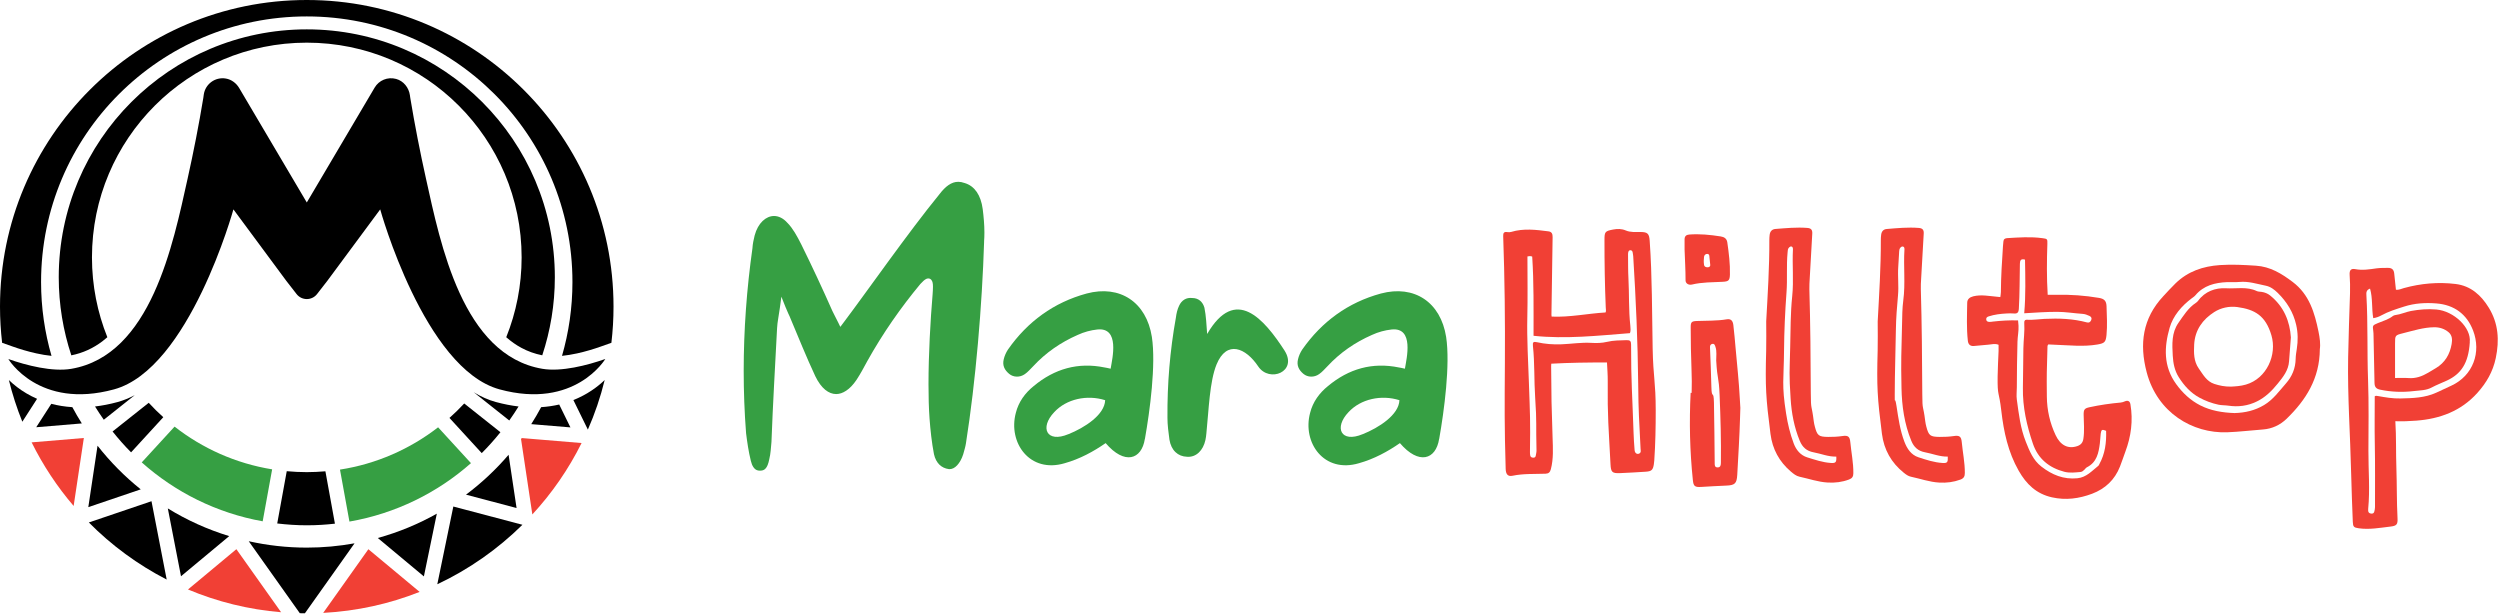 <svg width="825" height="203" viewBox="0 0 825 203" fill="none" xmlns="http://www.w3.org/2000/svg">
<path d="M12.017 116.619C13.706 116.995 15.394 117.275 16.997 117.436C14.76 109.704 13.555 101.52 13.555 93.067C13.555 44.662 52.81 5.42 101.231 5.42C149.652 5.42 188.907 44.662 188.907 93.067C188.907 101.52 187.702 109.704 185.465 117.436C187.078 117.264 188.767 116.984 190.456 116.619C193.232 116.006 195.975 115.178 198.266 114.36L201.763 113.124C202.225 109.209 202.462 105.23 202.462 101.197C202.462 45.308 157.139 0 101.231 0C45.323 0 0 45.308 0 101.197C0 105.23 0.247 109.209 0.699 113.124L4.196 114.36C6.487 115.178 9.23 116.006 12.006 116.619H12.017Z" fill="black"/>
<path d="M5.648 127.749C4.604 126.954 3.711 126.169 2.926 125.416C4.088 130.137 5.573 134.729 7.369 139.17L12.232 131.61C9.628 130.47 7.434 129.115 5.648 127.749Z" fill="black"/>
<path d="M10.435 145.978C14.19 153.56 18.858 160.604 24.302 166.97L27.669 144.537L10.435 145.978Z" fill="#F14035"/>
<path d="M178.58 134.363C177.558 136.267 176.471 138.138 175.309 139.966L188.24 141.042L184.54 133.492C182.689 133.922 180.699 134.223 178.569 134.363H178.58Z" fill="black"/>
<path d="M193.996 141.773C196.298 136.536 198.159 131.062 199.547 125.405C197.255 127.61 193.845 130.18 189.219 132.019L193.996 141.773Z" fill="black"/>
<path d="M101.242 180.714C94.658 180.714 88.257 179.983 82.082 178.606L98.94 202.362C99.499 202.373 100.058 202.384 100.618 202.384L117.002 179.294C111.892 180.219 106.621 180.714 101.242 180.714Z" fill="black"/>
<path d="M29.315 172.412C36.792 179.961 45.452 186.338 55.005 191.253L49.992 165.4L29.326 172.412H29.315Z" fill="black"/>
<path d="M32.187 147.085L29.143 167.357L46.441 161.485C41.149 157.248 36.372 152.42 32.187 147.085Z" fill="black"/>
<path d="M144.295 192.812C154.773 187.887 164.261 181.209 172.405 173.175L149.598 167.153L144.305 192.823L144.295 192.812Z" fill="black"/>
<path d="M171.942 144.881L175.675 169.766C182.141 162.755 187.627 154.829 191.919 146.204L172.179 144.558C172.103 144.666 172.028 144.773 171.942 144.881Z" fill="#F14035"/>
<path d="M106.653 202.255C117.841 201.663 128.545 199.265 138.475 195.329L121.563 181.241L106.653 202.255Z" fill="#F14035"/>
<path d="M16.933 133.256L11.952 140.988L27.002 139.73C25.894 137.977 24.851 136.192 23.872 134.363C21.365 134.202 19.041 133.815 16.922 133.256H16.933Z" fill="black"/>
<path d="M62.051 194.533C71.636 198.555 81.964 201.147 92.765 202.04L78.005 181.23L62.04 194.522L62.051 194.533Z" fill="#F14035"/>
<path d="M59.727 190.167L75.638 176.918C68.452 174.724 61.653 171.637 55.381 167.777L59.727 190.167Z" fill="black"/>
<path d="M153.772 163.238L170.468 167.648L167.833 150.075C163.648 154.958 158.936 159.378 153.783 163.238H153.772Z" fill="black"/>
<path d="M139.884 190.21L144.155 169.508C138.077 172.928 131.547 175.638 124.672 177.541L139.873 190.21H139.884Z" fill="black"/>
<path d="M112.193 154.968L115.313 172.121C130.535 169.476 144.316 162.647 155.418 152.839L144.574 141.009C135.323 148.172 124.264 153.097 112.193 154.968Z" fill="#369F43"/>
<path d="M101.242 155.807C99.004 155.807 96.799 155.689 94.626 155.495L91.484 172.745C94.68 173.122 97.939 173.347 101.242 173.347C104.544 173.347 107.481 173.154 110.526 172.81L107.384 155.528C105.362 155.7 103.307 155.807 101.242 155.807Z" fill="black"/>
<path d="M57.608 140.784L46.775 152.592C57.812 162.432 71.518 169.315 86.686 172.035L89.806 154.882C77.79 152.936 66.795 147.968 57.608 140.784Z" fill="#369F43"/>
<path d="M148.318 137.912L158.968 149.527C161.152 147.354 163.207 145.042 165.143 142.633L153.191 133.148C151.642 134.815 150.018 136.407 148.318 137.912Z" fill="black"/>
<path d="M101.242 9.689C56.037 9.689 19.386 46.329 19.386 91.518C19.386 100.52 20.859 109.166 23.538 117.264C27.432 116.479 30.778 114.898 33.801 112.618C34.35 112.199 34.898 111.747 35.425 111.285C32.155 103.133 30.348 94.25 30.348 84.948C30.348 45.802 62.083 14.077 101.242 14.077C140.4 14.077 172.136 45.813 172.136 84.948C172.136 94.261 170.328 103.144 167.058 111.285C168.618 112.65 170.275 113.833 172.039 114.78C174.147 115.92 176.439 116.748 178.945 117.253C181.624 109.155 183.098 100.52 183.098 91.518C183.098 46.329 146.446 9.689 101.242 9.689Z" fill="black"/>
<path d="M53.886 137.676C52.208 136.17 50.605 134.589 49.077 132.922L37.147 142.386C39.062 144.784 41.084 147.096 43.257 149.269L53.897 137.665L53.886 137.676Z" fill="black"/>
<path d="M38.771 132.686C36.178 133.395 33.704 133.858 31.359 134.138C32.273 135.632 33.252 137.084 34.253 138.514L44.473 130.395C42.666 131.352 40.761 132.137 38.771 132.686Z" fill="black"/>
<path d="M163.702 132.686C161.098 131.976 158.667 130.868 156.376 129.47C156.376 129.47 156.376 129.47 156.376 129.481L168.059 138.762C169.124 137.256 170.156 135.718 171.125 134.138C168.779 133.858 166.305 133.385 163.712 132.686H163.702Z" fill="black"/>
<path d="M199.73 118.469C193.791 120.576 185.163 122.76 178.988 121.706C152.6 117.232 145.349 80.409 140.583 58.987C138.614 50.147 136.872 41.21 135.387 32.273L135.269 31.424C134.914 28.907 133.171 26.714 130.718 26.047C127.9 25.283 125.049 26.509 123.64 28.897L101.242 66.816L78.941 29.069C77.983 27.445 76.391 26.23 74.53 25.918C70.969 25.316 67.742 27.767 67.247 31.198L67.097 32.284C65.623 41.221 63.869 50.158 61.901 58.998C57.124 80.42 49.884 117.243 23.495 121.716C17.32 122.77 8.692 120.587 2.754 118.479C2.754 118.479 12.77 135.267 37.631 128.492C62.492 121.716 77.026 69.096 77.026 69.096L94.464 92.659L97.875 97.046C99.585 99.24 102.909 99.24 104.62 97.046L108.03 92.659L125.468 69.096C125.468 69.096 140.002 121.716 164.863 128.492C189.725 135.267 199.74 118.479 199.74 118.479L199.73 118.469Z" fill="black"/>
<path d="M377.804 144.838C376.739 151.71 371.091 153.517 364.862 146.225C360.849 149.011 356.342 151.463 351.35 152.861C339.807 156.302 332.599 146.064 335.224 136.245C336.128 132.643 338.258 129.696 341.119 127.405C347.994 121.673 355.772 119.469 364.539 121.265C365.034 121.351 365.518 121.426 366.508 121.673C367.078 118.232 369.617 107.919 362.086 108.736C359.881 108.983 357.751 109.553 355.621 110.532C350.048 112.984 345.143 116.339 340.883 120.931C340.065 121.749 339.162 122.813 338.183 123.469C336.547 124.62 334.417 124.534 333.03 123.383C331.47 122.071 330.738 120.598 331.233 118.555C331.48 117.49 331.975 116.35 332.621 115.361C339.086 106.112 347.768 99.81 358.579 96.863C369.628 93.917 378.309 99.724 380.117 111.188C381.504 120.351 379.46 135.579 377.825 144.827L377.804 144.838ZM352.587 143.279C357.912 141.149 364.539 136.891 364.701 132.062C358.719 130.18 351.931 131.653 347.918 135.987C343.002 141.139 345.38 146.301 352.587 143.268V143.279Z" fill="#369F43"/>
<path d="M423.901 115.694C428.322 122.652 418.909 126.416 415.219 120.931C411.121 114.791 404.817 112.091 401.46 120.275C399.169 125.921 398.921 135.009 398.104 143.031C398.018 143.848 397.942 144.591 397.781 145.247C397.049 148.602 394.747 150.979 391.724 150.731C388.691 150.645 386.485 148.602 385.915 145.085C385.592 142.709 385.259 140.257 385.259 137.88C385.173 126.663 386.076 115.78 388.045 104.811C388.206 103.499 388.54 102.025 389.11 100.885C389.928 99.089 391.488 98.1 393.446 98.347C395.489 98.347 396.888 99.573 397.458 101.541C398.028 104.327 398.114 107.112 398.362 110.22C407.7 94.175 417.113 105.23 423.912 115.705L423.901 115.694Z" fill="#369F43"/>
<path d="M474.914 144.838C473.849 151.71 468.202 153.517 461.973 146.225C457.96 149.011 453.453 151.463 448.461 152.861C436.918 156.302 429.71 146.064 432.335 136.245C433.239 132.643 435.369 129.696 438.23 127.405C445.105 121.673 452.882 119.469 461.65 121.265C462.145 121.351 462.629 121.426 463.619 121.673C464.189 118.232 466.728 107.919 459.197 108.736C456.992 108.983 454.862 109.553 452.732 110.532C447.159 112.984 442.254 116.339 437.994 120.931C437.176 121.749 436.272 122.813 435.293 123.469C433.658 124.62 431.528 124.534 430.14 123.383C428.58 122.071 427.849 120.598 428.344 118.555C428.591 117.49 429.075 116.35 429.732 115.361C436.197 106.112 444.879 99.81 455.69 96.863C466.738 93.917 475.42 99.724 477.227 111.188C478.615 120.351 476.571 135.579 474.936 144.827L474.914 144.838ZM449.698 143.279C455.023 141.149 461.65 136.891 461.811 132.062C455.83 130.18 449.042 131.653 445.029 135.987C440.113 141.139 442.49 146.301 449.698 143.268V143.279Z" fill="#369F43"/>
<path d="M324.746 79.71V79.689C324.821 78.732 324.854 77.753 324.854 76.774C324.854 74.193 324.617 71.569 324.294 68.988C323.993 66.698 323.315 64.783 322.326 63.342C321.325 61.901 320.023 60.901 318.324 60.396H318.302L318.281 60.385C317.538 60.116 316.861 59.998 316.226 59.998C315.075 59.998 314.053 60.374 313.031 61.062C312.009 61.751 311.019 62.783 310.051 64.041H310.04V64.063C304.78 70.505 298.938 78.355 293.344 85.991C287.761 93.626 282.436 101.057 278.208 106.671L277.304 107.865L276.637 106.488C276.142 105.445 275.755 104.725 275.443 104.133C275.131 103.552 274.894 103.101 274.679 102.606C271.441 95.282 268.031 87.97 264.416 80.646C263.039 77.925 261.684 75.419 259.887 73.58L259.866 73.559H259.855C259.145 72.742 258.392 72.182 257.65 71.817C256.907 71.451 256.165 71.279 255.433 71.279C254.11 71.279 252.809 71.838 251.668 72.924C250.539 74.01 249.581 75.624 249.033 77.699C248.667 79.162 248.409 80.452 248.323 81.711V81.754V81.797C246.418 95.293 245.418 108.833 245.418 122.405C245.418 129.244 245.676 136.095 246.203 142.934C246.569 145.892 247.032 149.075 247.752 151.968V151.989C247.968 152.914 248.258 153.624 248.602 154.13C248.947 154.635 249.312 154.947 249.732 155.13C250.012 155.248 250.313 155.313 250.668 155.313C250.732 155.313 250.786 155.313 250.851 155.313H250.904C251.206 155.313 251.453 155.269 251.69 155.205C251.916 155.14 252.109 155.044 252.303 154.904C252.669 154.635 253.013 154.205 253.325 153.452C253.529 152.947 253.712 152.312 253.863 151.538V151.506L253.874 151.473C254.304 149.763 254.401 147.849 254.584 145.838C255.046 133.277 255.789 120.845 256.434 108.306C256.488 107.241 256.628 106.209 256.81 105.112C256.983 104.015 257.187 102.843 257.37 101.498L257.854 97.906L259.177 101.23C259.543 102.144 259.833 102.81 260.07 103.316C260.307 103.832 260.49 104.198 260.64 104.542V104.563C263.427 111.166 266.105 117.866 269.053 124.158C270.032 126.19 271.161 127.674 272.323 128.631C273.496 129.588 274.69 130.029 275.916 130.04C276.992 130.04 278.111 129.685 279.251 128.922C280.392 128.169 281.543 126.997 282.629 125.383C283.899 123.437 284.899 121.609 286.093 119.383V119.372C291.311 109.983 297.281 101.477 303.704 93.734V93.712L303.736 93.701C304.102 93.293 304.435 92.96 304.737 92.691C305.049 92.422 305.328 92.207 305.629 92.056C305.834 91.959 306.07 91.884 306.339 91.884C306.512 91.884 306.705 91.916 306.888 92.002C307.071 92.088 307.222 92.218 307.34 92.357C307.577 92.648 307.673 92.938 307.749 93.228C307.792 93.422 307.824 93.605 307.846 93.809C307.878 94.078 307.878 94.347 307.878 94.648C307.878 95.358 307.824 96.186 307.759 97.132V97.143C307.039 105.714 306.404 116.834 306.404 126.835C306.404 130.857 306.501 134.686 306.748 138.106C307.028 141.913 307.48 146.096 308.211 149.882C308.545 151.376 309.169 152.506 309.986 153.323C310.815 154.13 311.858 154.635 313.117 154.807C313.203 154.807 313.289 154.818 313.364 154.818C313.784 154.818 314.203 154.71 314.623 154.506C315.043 154.302 315.462 153.979 315.86 153.549C316.656 152.699 317.377 151.441 317.861 149.914C318.238 148.527 318.582 147.451 318.754 146.343C321.981 125.889 324.111 100.681 324.757 79.721V79.689L324.746 79.71Z" fill="#369F43"/>
<path d="M530.317 119.619C524.121 119.598 518.042 119.684 511.921 120.017C511.9 120.361 511.878 120.609 511.878 120.856C511.953 131.492 511.986 133.793 512.352 144.429C512.47 147.903 512.685 151.398 511.781 154.839C511.523 155.829 511.061 156.291 510.049 156.323C506.403 156.463 502.745 156.248 499.119 157.001C497.57 157.324 496.925 156.485 496.871 154.721C496.452 140.343 496.516 134.288 496.613 119.91C496.71 105.908 496.548 91.916 496.053 77.914C496.01 76.839 496.355 76.409 497.452 76.592C497.861 76.667 498.323 76.645 498.711 76.527C502.788 75.301 506.887 75.817 510.985 76.344C512.115 76.484 512.373 77.215 512.362 78.258C512.222 86.808 512.093 95.358 511.975 103.907C511.975 104.112 512.018 104.316 512.04 104.477C518.021 104.746 523.852 103.466 529.833 103.112C530.08 102.638 529.919 102.047 529.898 101.466C529.586 94.024 529.467 86.582 529.478 79.13C529.478 76.473 529.693 76.247 532.35 75.742C533.76 75.473 535.137 75.473 536.481 76.043C538.063 76.721 539.741 76.549 541.387 76.559C543.732 76.57 544.238 77.118 544.399 79.484C545.238 91.336 545.141 103.208 545.378 115.081C545.572 124.652 546.379 125.878 546.389 135.449C546.389 140.934 546.292 146.43 545.916 151.903C545.884 152.334 545.841 152.753 545.776 153.172C545.486 155.097 545.012 155.549 543.054 155.667C540.247 155.839 537.45 156.022 534.642 156.13C532.006 156.237 531.597 155.829 531.468 153.205C530.866 141.267 530.435 137.654 530.554 125.685C530.575 123.738 530.403 121.792 530.306 119.608M504.057 84.603V85.571C504.057 91.949 504.165 98.337 504.014 104.714C503.853 111.951 504.294 119.168 504.541 126.394C504.907 136.772 505.047 138.816 504.886 149.204C504.886 149.581 504.907 149.968 504.982 150.344C505.101 150.903 505.542 151.032 506.058 151.032C506.542 151.032 506.747 150.742 506.811 150.333C506.908 149.742 507.069 149.15 507.048 148.57C506.822 140.02 507.188 139.794 506.607 131.245C506.22 125.556 506.478 119.845 505.865 114.167C505.725 112.876 506.037 112.672 507.199 112.93C509.866 113.532 512.567 113.726 515.31 113.618C518.58 113.489 521.829 112.952 525.11 113.145C526.864 113.253 528.617 113.22 530.317 112.812C532.458 112.296 534.609 112.328 536.772 112.253C537.955 112.22 538.256 112.575 538.256 113.758C538.256 126.222 538.665 130.352 539.074 142.816C539.139 144.73 539.257 146.645 539.418 148.548C539.504 149.548 540.225 150.032 540.957 149.667C541.656 149.312 541.408 148.623 541.387 148.075C540.914 138.127 540.698 136.503 540.602 126.556C540.462 112.554 539.827 98.573 538.966 84.603C538.934 84.141 538.837 83.679 538.762 83.216C538.697 82.84 538.418 82.592 538.063 82.571C537.611 82.539 537.385 82.894 537.31 83.291C537.245 83.625 537.245 83.969 537.256 84.302C537.288 86.808 537.245 89.325 537.385 91.83C537.665 97.057 537.428 102.294 538.009 107.51C538.095 108.338 538.17 109.188 537.891 109.94C527.24 110.769 516.698 111.941 506.069 110.812C506.069 101.972 506.187 93.271 505.628 84.668C505.025 84.431 504.606 84.528 504.036 84.625" fill="#F14035"/>
<path d="M660.11 98.014C660.185 97.412 660.282 96.906 660.293 96.401C660.325 91.336 660.637 86.281 660.981 81.227C661.014 80.721 661.089 80.216 661.121 79.7C661.175 78.904 661.659 78.624 662.391 78.581C666.253 78.344 670.115 78.065 673.977 78.592C675.58 78.807 675.687 78.828 675.634 80.442C675.44 86.012 675.386 91.572 675.741 97.293C676.709 97.293 677.635 97.315 678.56 97.293C683.293 97.164 687.994 97.519 692.674 98.304C694.449 98.605 695.105 99.337 695.159 101.1C695.256 104.251 695.45 107.392 695.148 110.543C694.912 112.919 694.481 113.274 692.179 113.683C687.51 114.489 682.852 113.919 678.194 113.769C677.43 113.747 676.666 113.694 675.924 113.661C675.591 114.059 675.666 114.5 675.655 114.92C675.44 123.308 675.375 122.523 675.461 130.911C675.505 135.353 676.462 139.579 678.355 143.601C679.937 146.956 682.454 148.247 685.509 147.215C686.671 146.817 687.317 146.085 687.51 144.849C687.919 142.214 687.65 139.579 687.607 136.944C687.575 135.17 687.854 134.75 689.533 134.385C692.943 133.643 696.396 133.148 699.86 132.836C700.334 132.793 700.764 132.632 701.194 132.449C702.227 132.019 702.862 132.374 703.045 133.428C703.948 138.794 703.27 143.999 701.366 149.064C700.753 150.688 700.237 152.355 699.591 153.968C697.87 158.334 694.739 161.292 690.383 162.937C686.09 164.55 681.723 165.142 677.14 164.12C671.987 162.969 668.695 159.775 666.177 155.355C662.67 149.204 661.229 142.504 660.433 135.568C659.648 128.76 659.142 131.094 659.217 124.233C659.249 121.426 659.432 118.619 659.529 115.812C659.551 115.145 659.529 114.468 659.529 113.78C658.389 113.296 657.302 113.64 656.216 113.737C654.602 113.887 652.999 114.038 651.385 114.178C650.17 114.285 649.524 113.629 649.395 112.511C648.922 108.306 649.116 104.09 649.18 99.885C649.202 98.713 649.998 98.079 651.203 97.777C653.817 97.143 656.366 97.702 658.937 97.917C659.271 97.949 659.615 97.982 660.089 98.035M695.062 142.192C693.696 141.612 693.427 141.719 693.233 143.128C693.094 144.182 693.094 145.257 692.954 146.311C692.545 149.473 691.953 152.549 688.704 154.194C688.382 154.355 688.134 154.699 687.876 154.979C687.51 155.355 687.091 155.71 686.585 155.753C684.799 155.915 682.949 156.141 681.238 155.689C676.258 154.388 672.568 151.43 670.868 146.44C668.835 140.461 667.447 134.363 667.555 127.975C667.684 120.576 667.598 122.34 667.716 114.941C667.759 112.145 668.189 109.349 668.006 106.531C667.974 105.94 668.157 105.467 668.953 105.52C670.868 105.639 672.772 105.316 674.676 105.23C679.399 105.004 684.1 105.155 688.715 106.402C689.425 106.596 689.834 106.241 690.103 105.617C690.383 104.95 690.081 104.542 689.533 104.262C688.801 103.907 688.037 103.628 687.22 103.574C684.423 103.391 681.658 102.907 678.829 102.907C675.268 102.907 671.707 103.154 667.996 103.38C668.512 97.433 668.361 91.54 668.254 85.679C666.877 85.302 666.586 85.905 666.565 87.045C666.468 91.981 666.511 96.917 666.221 101.842C666.145 103.154 665.736 103.574 664.489 103.445C663.736 103.37 662.961 103.413 662.186 103.445C660.185 103.552 658.206 103.778 656.28 104.402C655.721 104.585 655.377 104.843 655.463 105.477C655.56 106.155 656.087 106.209 656.603 106.23C656.98 106.23 657.367 106.155 657.743 106.112C660.444 105.811 663.155 105.649 665.962 105.735C666.016 106.37 666.081 106.951 666.113 107.531C666.199 109.284 665.812 111.005 665.769 112.736C665.618 120.813 665.586 119.727 665.554 127.803C665.554 129.169 665.36 130.556 665.554 131.879C666.199 136.579 666.737 141.343 668.523 145.784C669.728 148.795 670.889 151.817 673.654 153.968C677.193 156.711 680.98 158.27 685.52 157.829C688.511 157.539 690.34 155.388 692.47 153.699C692.62 153.581 692.685 153.344 692.792 153.151C694.686 149.742 695.138 146.032 695.019 142.203" fill="#F14035"/>
<path d="M790.463 139.009C790.796 144.246 790.624 149.355 790.807 154.441C791 159.969 790.893 165.497 791.183 171.024C791.291 173.068 790.882 173.53 788.881 173.767C785.385 174.175 781.889 174.842 778.338 174.326C776.768 174.1 776.488 173.831 776.424 172.218C776.23 166.949 776.004 161.679 775.886 156.399C775.595 143.601 774.659 130.814 774.885 118.006C775.014 110.897 775.283 103.8 775.509 96.702C775.574 94.702 775.509 92.701 775.38 90.712C775.283 89.163 775.8 88.539 777.263 88.819C779.629 89.271 781.91 88.884 784.223 88.561C785.492 88.389 786.773 88.41 788.042 88.4C789.398 88.4 789.968 89.034 790.097 90.292C790.269 92.056 790.473 93.82 790.656 95.605C791.624 95.745 792.431 95.293 793.281 95.067C798.875 93.529 804.566 93.013 810.332 93.712C815.378 94.325 818.777 97.422 821.327 101.584C824.489 106.768 824.834 112.274 823.607 118.157C822.661 122.684 820.488 126.373 817.497 129.696C812.129 135.654 805.19 138.224 797.369 138.815C795.088 138.988 792.808 139.084 790.463 138.998M782.114 95.239C780.834 95.702 780.856 96.594 780.91 97.422C781.448 106.725 781.114 116.038 781.458 125.34C781.738 133.159 781.598 140.999 781.577 148.817C781.555 155.194 782.125 161.571 781.501 167.949C781.48 168.153 781.491 168.379 781.501 168.583C781.544 169.153 781.899 169.39 782.416 169.476C782.954 169.562 783.373 169.39 783.513 168.852C783.642 168.368 783.75 167.852 783.75 167.346C783.739 160.41 783.825 153.473 783.685 146.548C783.578 141.289 783.664 136.019 783.664 130.771C784.008 130.545 784.363 130.621 784.686 130.685C787.16 131.126 789.634 131.556 792.151 131.492C796.175 131.395 800.209 131.309 803.974 129.578C805.631 128.825 807.277 128.04 808.934 127.276C816.142 123.942 818.874 116.221 816.12 109.069C814.044 103.66 809.87 100.595 804.028 100.133C800.424 99.842 796.864 100.046 793.335 101.176C790.742 102.004 788.182 102.789 785.794 104.101C784.998 104.542 784.126 104.854 783.169 104.993C782.609 101.735 783.029 98.444 782.114 95.239Z" fill="#F14035"/>
<path d="M582.848 106.037C583.342 97.111 583.923 88.195 583.88 79.248C583.88 78.656 583.913 78.054 583.988 77.474C584.128 76.377 584.741 75.656 585.87 75.559C589.388 75.29 592.895 74.936 596.445 75.215C597.747 75.323 598.113 75.946 598.048 77.119C597.758 82.044 597.478 86.969 597.209 91.895C597.145 93.078 597.059 94.272 597.091 95.465C597.424 106.908 597.521 118.35 597.564 129.793C597.586 135.665 597.833 133.191 598.543 139.031C598.618 139.622 598.748 140.203 598.898 140.773C599.683 143.763 600.168 144.15 603.309 144.182C604.88 144.203 606.45 144.117 608.01 143.892C609.871 143.612 610.431 144.074 610.603 145.913C610.925 149.344 611.646 152.721 611.603 156.184C611.603 157.281 611.205 157.861 610.151 158.248C607.881 159.098 605.59 159.378 603.158 159.238C599.931 159.055 596.929 157.969 593.831 157.313C592.745 157.076 591.852 156.356 591.002 155.635C587.151 152.355 584.902 148.226 584.257 143.182C582.729 131.298 582.514 127.696 582.837 115.737C582.923 112.511 582.848 109.274 582.848 106.037ZM605.977 150.678C603.33 150.764 600.964 149.71 598.457 149.258C596.219 148.849 594.799 147.602 593.917 145.462C592.078 140.999 591.206 136.342 590.905 131.589C590.367 123.136 590.572 122.996 590.765 114.533C590.894 108.919 590.851 103.316 591.432 97.713C591.959 92.583 591.4 87.432 591.669 82.291C591.669 82.205 591.669 82.119 591.658 82.033C591.626 81.721 591.518 81.431 591.196 81.345C590.873 81.27 590.625 81.453 590.4 81.657C589.915 82.119 589.969 82.732 589.905 83.313C589.485 87.679 589.872 92.088 589.55 96.444C589.076 102.853 588.786 109.263 588.732 115.683C588.657 125.405 587.893 126.803 589.421 136.514C589.948 139.902 590.733 143.16 591.927 146.344C592.745 148.527 594.208 150.258 596.402 150.936C598.941 151.721 601.491 152.603 604.18 152.775C605.805 152.882 606.084 152.56 605.977 150.656" fill="#F14035"/>
<path d="M619.639 106.101C620.123 97.165 620.704 88.249 620.672 79.302C620.672 78.667 620.704 78.022 620.79 77.398C620.941 76.355 621.533 75.656 622.608 75.57C626.126 75.28 629.644 74.936 633.183 75.215C634.442 75.312 634.905 75.86 634.829 77.086C634.528 82.098 634.248 87.109 633.969 92.121C633.904 93.185 633.84 94.25 633.872 95.304C634.205 106.876 634.302 118.447 634.356 130.029C634.377 135.815 634.625 133.266 635.335 139.02C635.41 139.611 635.528 140.192 635.679 140.762C636.464 143.752 636.948 144.15 640.09 144.182C641.66 144.203 643.231 144.117 644.802 143.892C646.652 143.612 647.211 144.074 647.384 145.924C647.696 149.312 648.416 152.646 648.395 156.076C648.395 157.205 648.061 157.851 646.932 158.27C644.651 159.109 642.37 159.388 639.928 159.249C636.701 159.066 633.7 157.969 630.591 157.313C629.719 157.13 628.966 156.582 628.267 156.022C624.136 152.699 621.715 148.441 621.038 143.15C619.521 131.255 619.295 127.642 619.628 115.672C619.715 112.489 619.639 109.295 619.639 106.101ZM642.779 150.677C640.133 150.753 637.766 149.72 635.27 149.258C633.033 148.849 631.602 147.613 630.731 145.472C628.439 139.88 627.611 133.998 627.492 128.04C627.288 118.264 627.46 116.802 627.675 107.026C627.729 104.391 627.74 101.735 628.084 99.132C628.826 93.529 628.106 87.916 628.471 82.313C628.471 82.27 628.471 82.227 628.471 82.184C628.45 81.829 628.396 81.463 627.998 81.367C627.578 81.27 627.267 81.539 627.041 81.85C626.815 82.162 626.75 82.549 626.729 82.937C626.632 84.636 626.546 86.335 626.427 88.034C626.201 91.174 626.632 94.325 626.341 97.476C625.997 101.24 625.696 105.015 625.642 108.801C625.556 115.909 625.266 123.007 625.266 130.105C625.266 134.213 625.244 130.008 625.868 134.116C626.47 138.063 627.019 141.999 628.45 145.763C629.332 148.086 630.677 150.108 633.065 150.893C635.668 151.753 638.304 152.624 641.08 152.785C642.607 152.871 642.865 152.559 642.769 150.667" fill="#F14035"/>
<path d="M765.547 115.275C765.472 124.91 760.954 132.008 754.607 138.17C752.466 140.246 749.82 141.504 746.754 141.73C742.805 142.02 738.868 142.515 734.92 142.655C723.56 143.053 711.941 136.235 708.413 122.878C705.928 113.5 707.068 105.058 713.867 97.767C715.201 96.337 716.513 94.885 717.912 93.519C722.011 89.54 726.959 87.862 732.607 87.475C736.587 87.206 740.503 87.421 744.451 87.679C749.185 87.98 752.929 90.282 756.586 93.046C762.083 97.197 763.826 103.198 765.117 109.478C765.537 111.532 765.806 113.586 765.537 115.285M737.405 136.31C740.869 136.213 744.107 135.482 747.13 133.675C750.153 131.879 752.111 129.083 754.349 126.545C756.382 124.244 757.511 121.555 757.565 118.436C757.587 117.339 757.77 116.232 757.942 115.146C758.361 112.479 758.35 109.855 757.737 107.188C756.78 103.026 754.661 99.606 751.659 96.659C750.519 95.541 749.26 94.584 747.668 94.272C744.806 93.702 742.009 92.755 739.019 93.046C737.674 93.175 736.297 93.035 734.941 93.1C730.929 93.282 727.207 94.186 724.463 97.466C724.141 97.853 723.689 98.122 723.28 98.434C719.902 100.982 717.116 104.23 715.975 108.177C714.157 114.522 713.878 120.899 718.159 126.782C720.332 129.771 722.914 132.148 726.088 133.772C729.595 135.557 733.478 136.181 737.405 136.31Z" fill="#F14035"/>
<path d="M558.244 129.642C558.244 124.33 558.384 127.341 558.201 122.028C558.04 117.35 557.911 112.683 557.932 108.005C557.932 106.295 558.212 106.004 559.912 105.929C563.225 105.789 566.549 105.929 569.831 105.37C571.132 105.144 571.821 105.757 572.004 107.252C572.305 109.822 572.531 112.403 572.757 114.995C573.241 120.501 573.854 125.997 574.134 131.513C574.37 136.353 574.36 132.879 574.22 137.719C574.037 144.053 573.639 150.376 573.295 156.7C573.133 159.593 572.477 160.141 569.637 160.249C566.872 160.346 564.118 160.539 561.353 160.69C559.309 160.808 558.847 160.464 558.642 158.431C557.642 148.849 557.427 139.257 557.911 129.642H558.244ZM566.345 119.114C566.323 117.544 566.625 115.952 566.087 114.425C565.936 113.973 565.775 113.36 565.086 113.479C564.419 113.597 564.269 114.081 564.301 114.715C564.473 119.006 564.656 123.297 564.753 127.588C564.86 132.137 565.506 128.33 565.603 132.879C565.743 139.472 565.775 146.064 565.85 152.656C565.85 153.377 565.764 154.248 566.818 154.248C567.787 154.248 567.883 153.484 567.894 152.699C567.991 145.3 567.776 137.901 567.475 130.503C567.206 123.921 566.732 125.674 566.356 119.103" fill="#F14035"/>
<path d="M555.91 82.087C555.91 81.022 555.878 79.968 555.91 78.904C555.942 77.947 556.459 77.473 557.438 77.398C560.934 77.129 564.398 77.484 567.84 78.022C568.948 78.194 569.831 78.699 570.013 79.99C570.519 83.528 570.971 87.066 570.874 90.636C570.82 92.561 570.401 92.895 568.507 92.992C565.119 93.174 561.719 93.088 558.374 93.895C557.212 94.175 556.222 93.519 556.233 92.508C556.243 89.023 556.007 85.55 555.899 82.076M564.387 87.475C564.28 86.399 564.193 85.647 564.118 84.894C564.075 84.442 564.118 83.872 563.505 83.797C562.849 83.722 562.408 84.184 562.332 84.733C562.214 85.604 562.203 86.507 562.332 87.378C562.429 88.055 563.064 88.281 563.709 88.195C564.301 88.12 564.398 87.647 564.387 87.464" fill="#F14035"/>
<path d="M815.033 112.909C814.614 119.996 812.032 123.459 807.514 125.566C805.825 126.351 804.071 127.007 802.425 127.889C800.618 128.868 798.563 128.814 796.584 129.051C792.84 129.502 789.129 129.363 785.417 128.588C784.062 128.298 783.61 127.642 783.588 126.33C783.513 121.146 783.384 115.952 783.266 110.769C783.266 110.263 783.244 109.747 783.179 109.241C782.911 107.392 782.954 107.36 784.707 106.617C786.375 105.908 788.171 105.456 789.634 104.295C789.86 104.122 790.172 104.004 790.452 103.972C792.238 103.757 793.884 102.95 795.605 102.628C798.348 102.122 801.134 101.886 803.964 102.133C809.827 102.628 815.582 108.198 815.012 112.919M790.377 124.738C791.926 124.738 793.367 124.652 794.798 124.76C797.208 124.953 799.305 124.179 801.317 122.985C802.156 122.491 802.995 121.974 803.835 121.48C806.858 119.684 808.45 116.931 809.041 113.543C809.289 112.124 809.256 110.672 808.052 109.65C806.685 108.499 805.093 107.972 803.243 107.994C799.704 108.037 796.39 109.123 793.012 109.962C790.355 110.629 790.366 110.661 790.366 113.425V124.728L790.377 124.738Z" fill="#F14035"/>
<path d="M755.984 111.414C755.769 114.221 755.564 116.716 755.392 119.221C755.188 122.211 753.434 124.394 751.659 126.577C749.723 128.976 747.582 131.105 744.763 132.481C741.762 133.955 738.61 134.353 735.35 133.869C734.253 133.707 733.123 133.772 732.08 133.546C729.896 133.073 727.777 132.299 725.808 131.223C722.903 129.642 720.773 127.276 719.009 124.502C717.611 122.308 717.148 119.856 717.008 117.361C716.804 113.629 716.578 109.833 718.891 106.531C720.569 104.144 722.107 101.606 724.625 99.95C724.904 99.767 725.184 99.53 725.378 99.262C727.648 96.132 731.155 94.928 734.554 95.132C737.911 95.336 741.45 94.487 744.72 96.046C745.194 96.272 745.796 96.24 746.345 96.326C747.377 96.476 748.335 96.863 749.131 97.498C753.671 101.144 755.661 106.026 755.995 111.403M736.34 127.577C737.642 127.513 739.427 127.416 741.149 126.911C748.044 124.91 751.476 117.049 749.561 110.629C747.646 104.176 744.107 102.111 738.298 101.326C735.651 100.971 732.887 101.574 730.692 102.983C726.862 105.424 724.313 108.94 724.076 113.726C723.936 116.468 723.925 119.243 725.582 121.587C726.991 123.566 728.153 125.857 730.724 126.696C732.392 127.233 734.081 127.62 736.34 127.588" fill="#F14035"/>
</svg>
